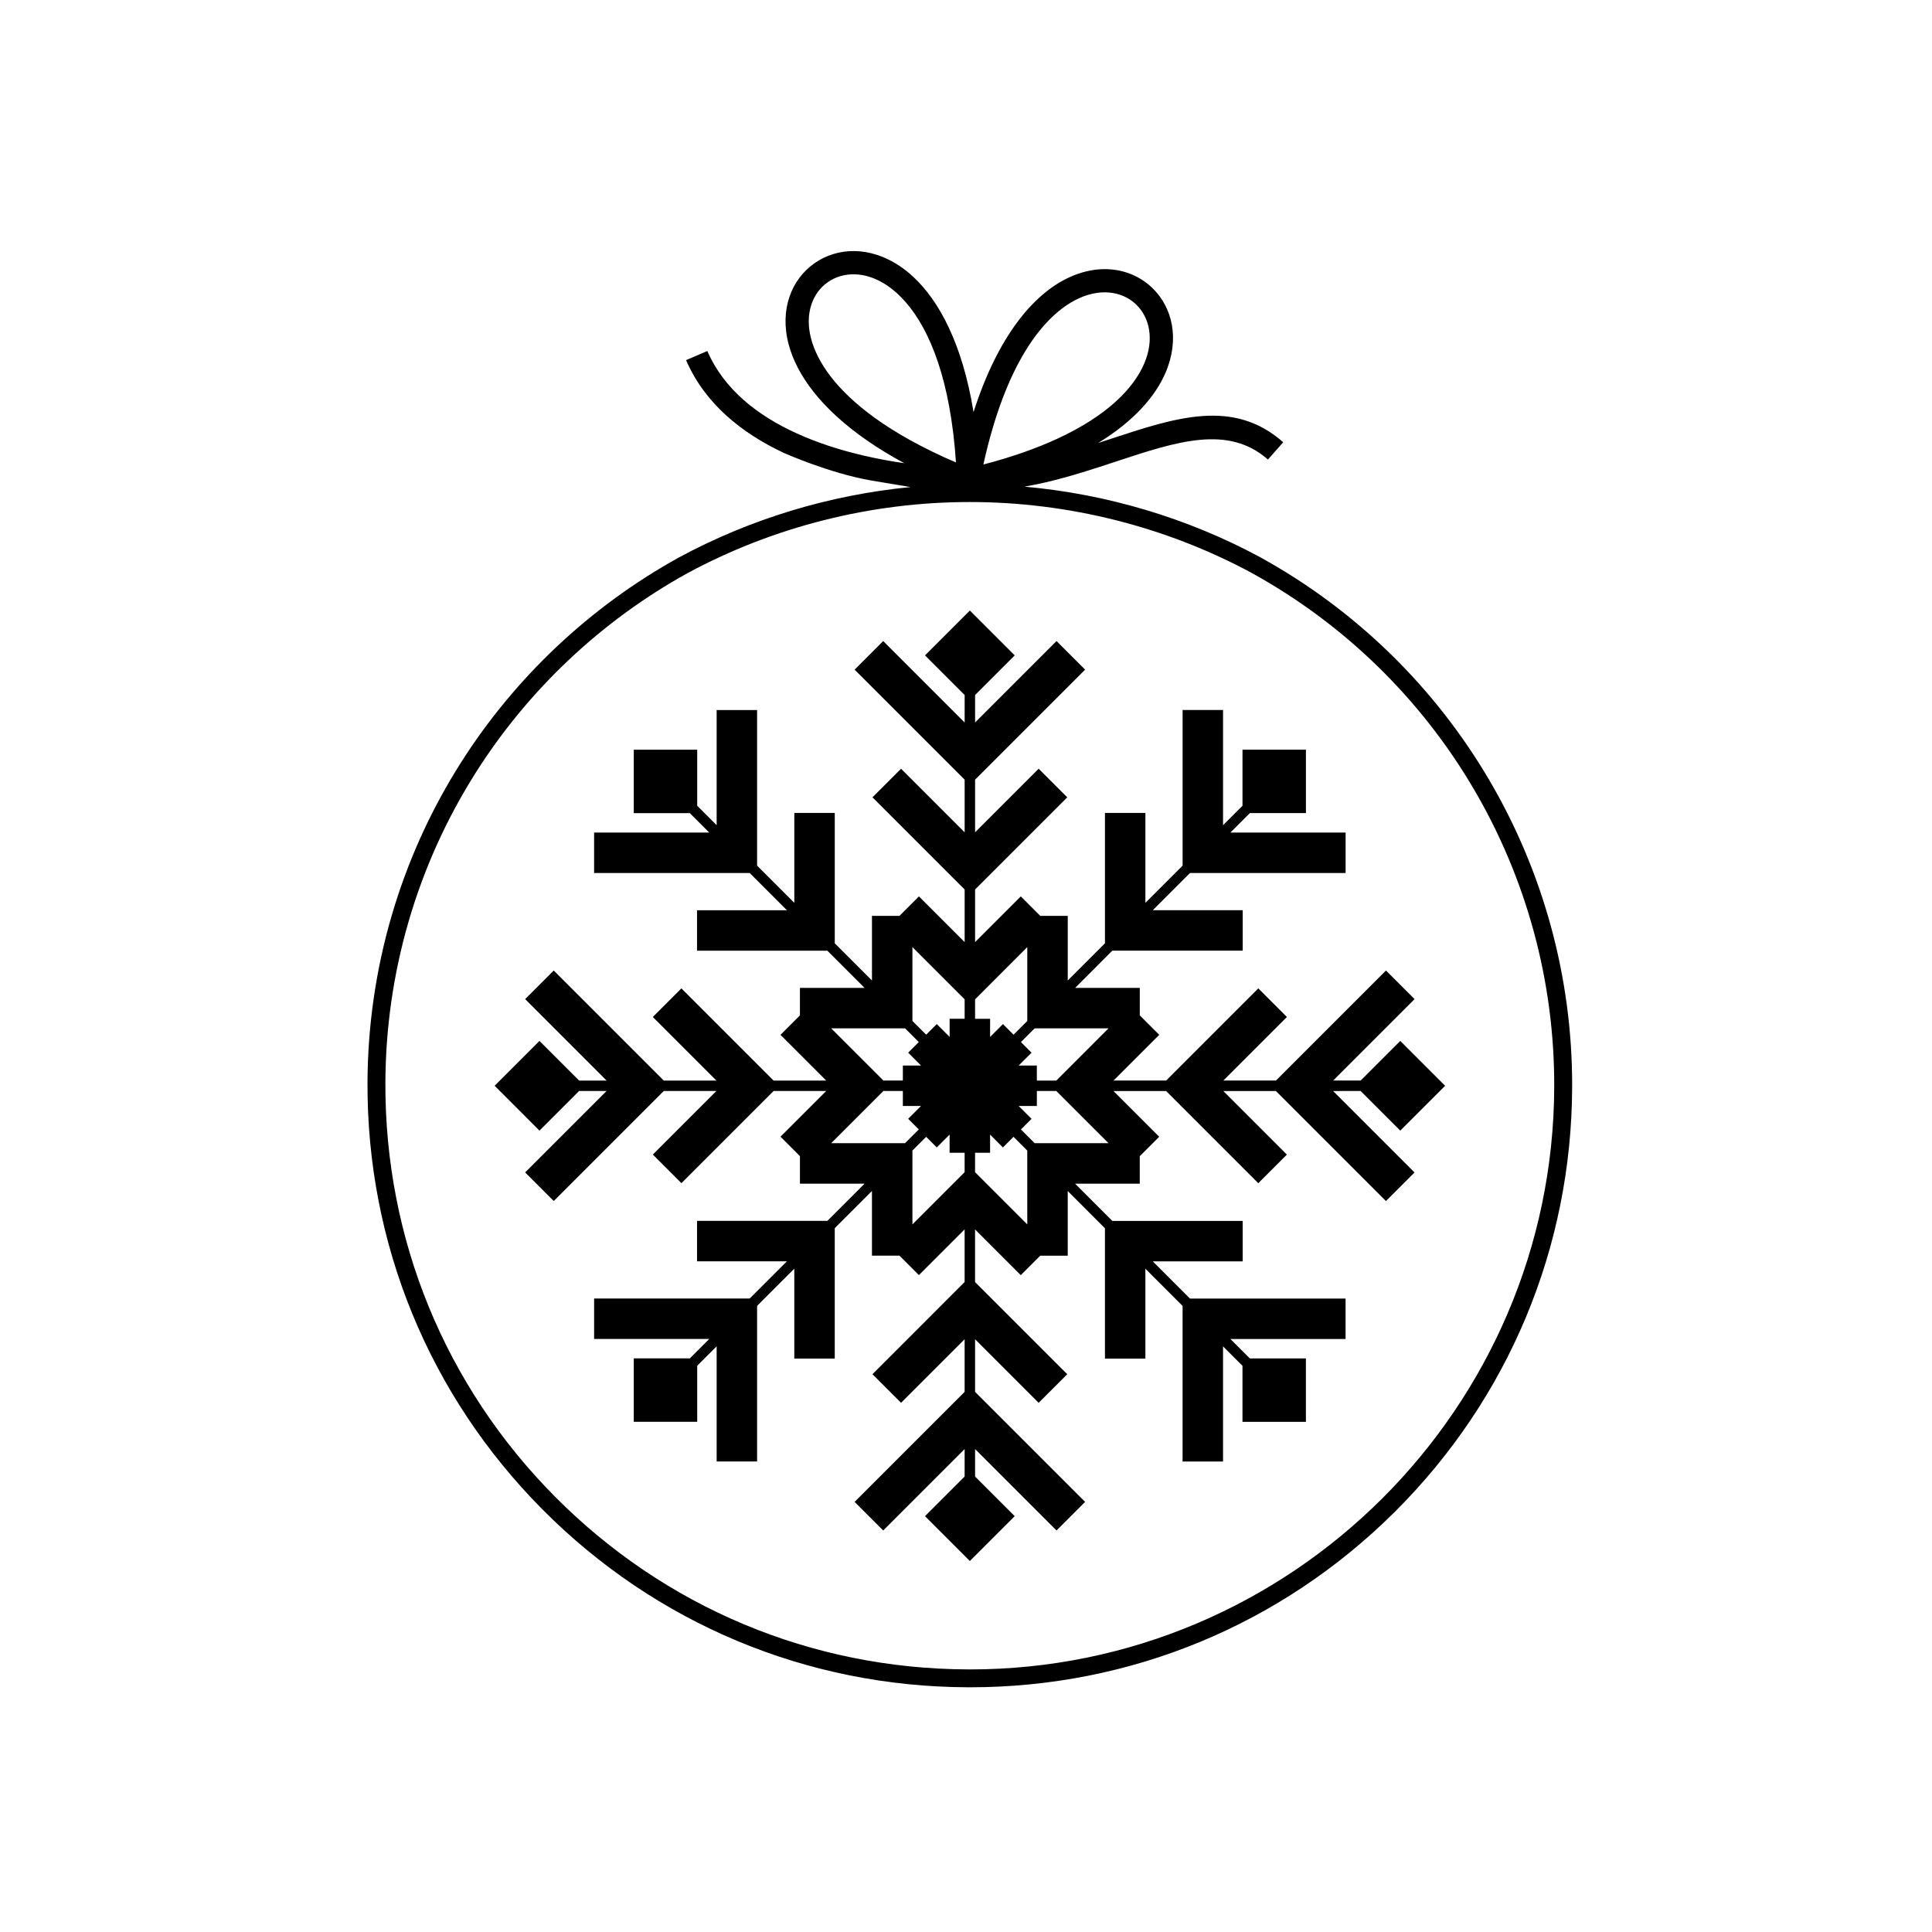 <?xml version="1.0" encoding="UTF-8"?>
<!-- The Best Svg Icon site in the world: iconSvg.co, Visit us! https://iconsvg.co -->
<svg fill="#000000" width="800px" height="800px" version="1.1" viewBox="144 144 512 512" xmlns="http://www.w3.org/2000/svg">
 <g>
  <path d="m504.58 433.12 10.504 10.504 11.887-11.883-11.887-11.887-10.504 10.504h-7.285l21.582-21.582-7.578-7.578-29.16 29.16h-13.945l16.848-16.848-7.578-7.578-24.426 24.426h-13.945l12.117-12.117-5.156-5.152v-7.289h-17.133l9.859-9.863h34.547v-10.719h-23.828l9.859-9.859h41.238v-10.719l-30.523-0.004 5.152-5.152h14.855v-16.809h-16.809v14.855l-5.152 5.152v-30.52h-10.719v41.238l-9.859 9.859v-23.824h-10.719v34.547l-9.859 9.859v-17.133h-7.289l-5.152-5.156-12.117 12.117v-13.945l24.43-24.426-7.582-7.578-16.848 16.848v-13.945l29.16-29.16-7.578-7.578-21.582 21.582v-7.285l10.504-10.504-11.887-11.887-11.887 11.887 10.504 10.504v7.285l-21.582-21.582-7.578 7.578 29.16 29.16v13.945l-16.848-16.848-7.578 7.578 24.426 24.43v13.945l-12.117-12.117-5.156 5.156h-7.289v17.133l-9.859-9.859v-34.547h-10.719v23.824l-9.863-9.859v-41.238h-10.719v30.52l-5.152-5.152v-14.855h-16.809v16.809h14.855l5.152 5.152h-30.52v10.719h41.238l9.859 9.863h-23.828v10.719h34.547l9.859 9.859h-17.133v7.289l-5.152 5.152 12.117 12.117h-13.945l-24.426-24.426-7.578 7.578 16.848 16.848h-13.945l-29.16-29.16-7.578 7.578 21.582 21.582h-7.285l-10.504-10.504-11.883 11.883 11.883 11.887 10.504-10.504h7.285l-21.582 21.582 7.578 7.578 29.16-29.16h13.945l-16.848 16.848 7.578 7.578 24.43-24.426h13.945l-12.117 12.117 5.152 5.156v7.289h17.133l-9.859 9.859-34.547-0.004v10.719h23.824l-9.859 9.859h-41.238v10.719h30.52l-5.152 5.152h-14.855v16.809h16.809v-14.855l5.152-5.152v30.52h10.719v-41.238l9.859-9.859v23.824h10.719v-34.547l9.859-9.859v17.133h7.289l5.152 5.152 12.117-12.117v13.945l-24.422 24.438 7.578 7.578 16.848-16.848v13.945l-29.16 29.16 7.578 7.578 21.582-21.582v7.285l-10.504 10.504 11.887 11.883 11.887-11.883-10.504-10.504v-7.285l21.582 21.582 7.578-7.578-29.16-29.16v-13.945l16.848 16.848 7.578-7.578-24.43-24.426v-13.945l12.117 12.117 5.156-5.156h7.289v-17.133l9.859 9.863v34.547h10.719v-23.824l9.859 9.859v41.238h10.719v-30.52l5.152 5.152v14.855h16.809v-16.809h-14.855l-5.152-5.152h30.52v-10.719h-41.238l-9.859-9.859h23.828v-10.719h-34.547l-9.859-9.859h17.133v-7.289l5.152-5.152-12.117-12.117h13.945l24.426 24.426 7.578-7.578-16.848-16.848h13.945l29.16 29.16 7.578-7.578-21.582-21.582 7.297-0.016zm-66.812-16.602-13.84 13.84h-5.152v-3.981h-4.816l3.406-3.402-2.812-2.812 3.641-3.641zm-21.527-21.527v19.574l-3.641 3.641-2.812-2.812-3.402 3.406v-4.812h-3.981v-5.152zm-30.441 0 13.84 13.84v5.152h-3.977v4.812l-3.406-3.406-2.812 2.812-3.641-3.641zm-21.527 21.527h19.574l3.641 3.641-2.812 2.812 3.402 3.402h-4.812v3.981h-5.152zm0 30.438 13.84-13.84h5.152v3.977h4.816l-3.406 3.406 2.812 2.812-3.641 3.644zm21.527 21.527v-19.574l3.641-3.641 2.812 2.812 3.402-3.406v4.816h3.981v5.152zm30.441 0-13.84-13.84v-5.152h3.981v-4.816l3.402 3.406 2.812-2.812 3.641 3.641zm21.527-21.527h-19.57l-3.641-3.641 2.812-2.812-3.406-3.402h4.816v-3.977h5.152z"/>
  <path d="m477.88 291.62c-19.238-10.355-40.566-16.703-62.398-18.656 1.848-0.324 3.684-0.684 5.481-1.105 6.668-1.547 12.996-3.633 19.016-5.621 15.918-5.25 29.512-9.738 40.039-0.453l4.047-4.586c-13.18-11.633-28.305-6.637-46.004-0.797l-3.047 1c9.59-5.871 15.215-12.441 17.879-18.66 3.836-8.969 1.758-17.336-3.5-22.418-3.312-3.203-7.863-5.09-12.969-5-3.019 0.055-6.231 0.801-9.496 2.375-8.949 4.312-18.395 15.113-24.93 35.508-2.949-18.102-9.129-29.539-16.07-35.934-1.121-1.035-2.266-1.941-3.418-2.715-8.09-5.465-16.688-5-22.672-0.797-6.004 4.219-9.324 12.137-6.824 21.555 2.094 7.875 8.406 16.91 20.984 25.566 2.879 1.98 6.09 3.945 9.648 5.867-3.34-0.484-6.965-1.133-10.707-2-5.914-1.371-12.125-3.293-17.988-5.984-10.07-4.613-19.066-11.488-23.5-21.746l-5.637 2.418c5.019 11.605 14.816 19.359 25.801 24.539 0 0 12.266 5.488 23.395 7.379 5.41 0.918 8.516 1.434 10.293 1.719-21.504 2.09-42.484 8.441-61.449 18.691-23.469 12.98-43.461 31.832-57.816 54.508-16.012 25.297-24.535 54.57-24.648 84.648-0.16 42.637 16.293 82.785 46.328 113.05 30.035 30.262 70.059 47.016 112.7 47.172l0.621 0.004h0.008c42.5 0 82.5-16.527 112.62-46.523 30.129-30.012 46.809-69.961 46.969-112.49 0.223-58.43-31.477-112.27-82.746-140.51zm-48.301-68.402c1.754-0.848 3.473-1.367 5.117-1.598 4.188-0.598 7.883 0.656 10.418 3.102 3.535 3.422 4.856 9.223 2.121 15.613-2.863 6.691-9.953 13.906-23.117 19.969-5.43 2.5-11.887 4.809-19.508 6.793 5.812-26.492 15.754-39.441 24.969-43.879zm-53.875 31.434c-9.996-7.246-15.07-14.539-16.75-20.883-1.773-6.68 0.395-12.164 4.402-14.977 4.027-2.832 9.977-3.035 15.734 0.855 1.695 1.141 3.359 2.617 4.965 4.469 6.469 7.441 11.863 20.863 13.285 42.438-8.93-3.836-16.051-7.863-21.637-11.902zm25.332 331.76-0.602-0.004c-41.371-0.156-80.203-16.41-109.35-45.773-29.145-29.363-45.105-68.316-44.953-109.69 0.109-29.188 8.379-57.59 23.914-82.133 13.93-22.008 33.332-40.301 56.086-52.887 22.852-12.352 48.742-18.883 74.879-18.883 26.031 0 51.836 6.484 74.602 18.734 49.73 27.391 80.492 79.629 80.273 136.34-0.316 85.082-69.785 154.3-154.85 154.3z"/>
 </g>
</svg>